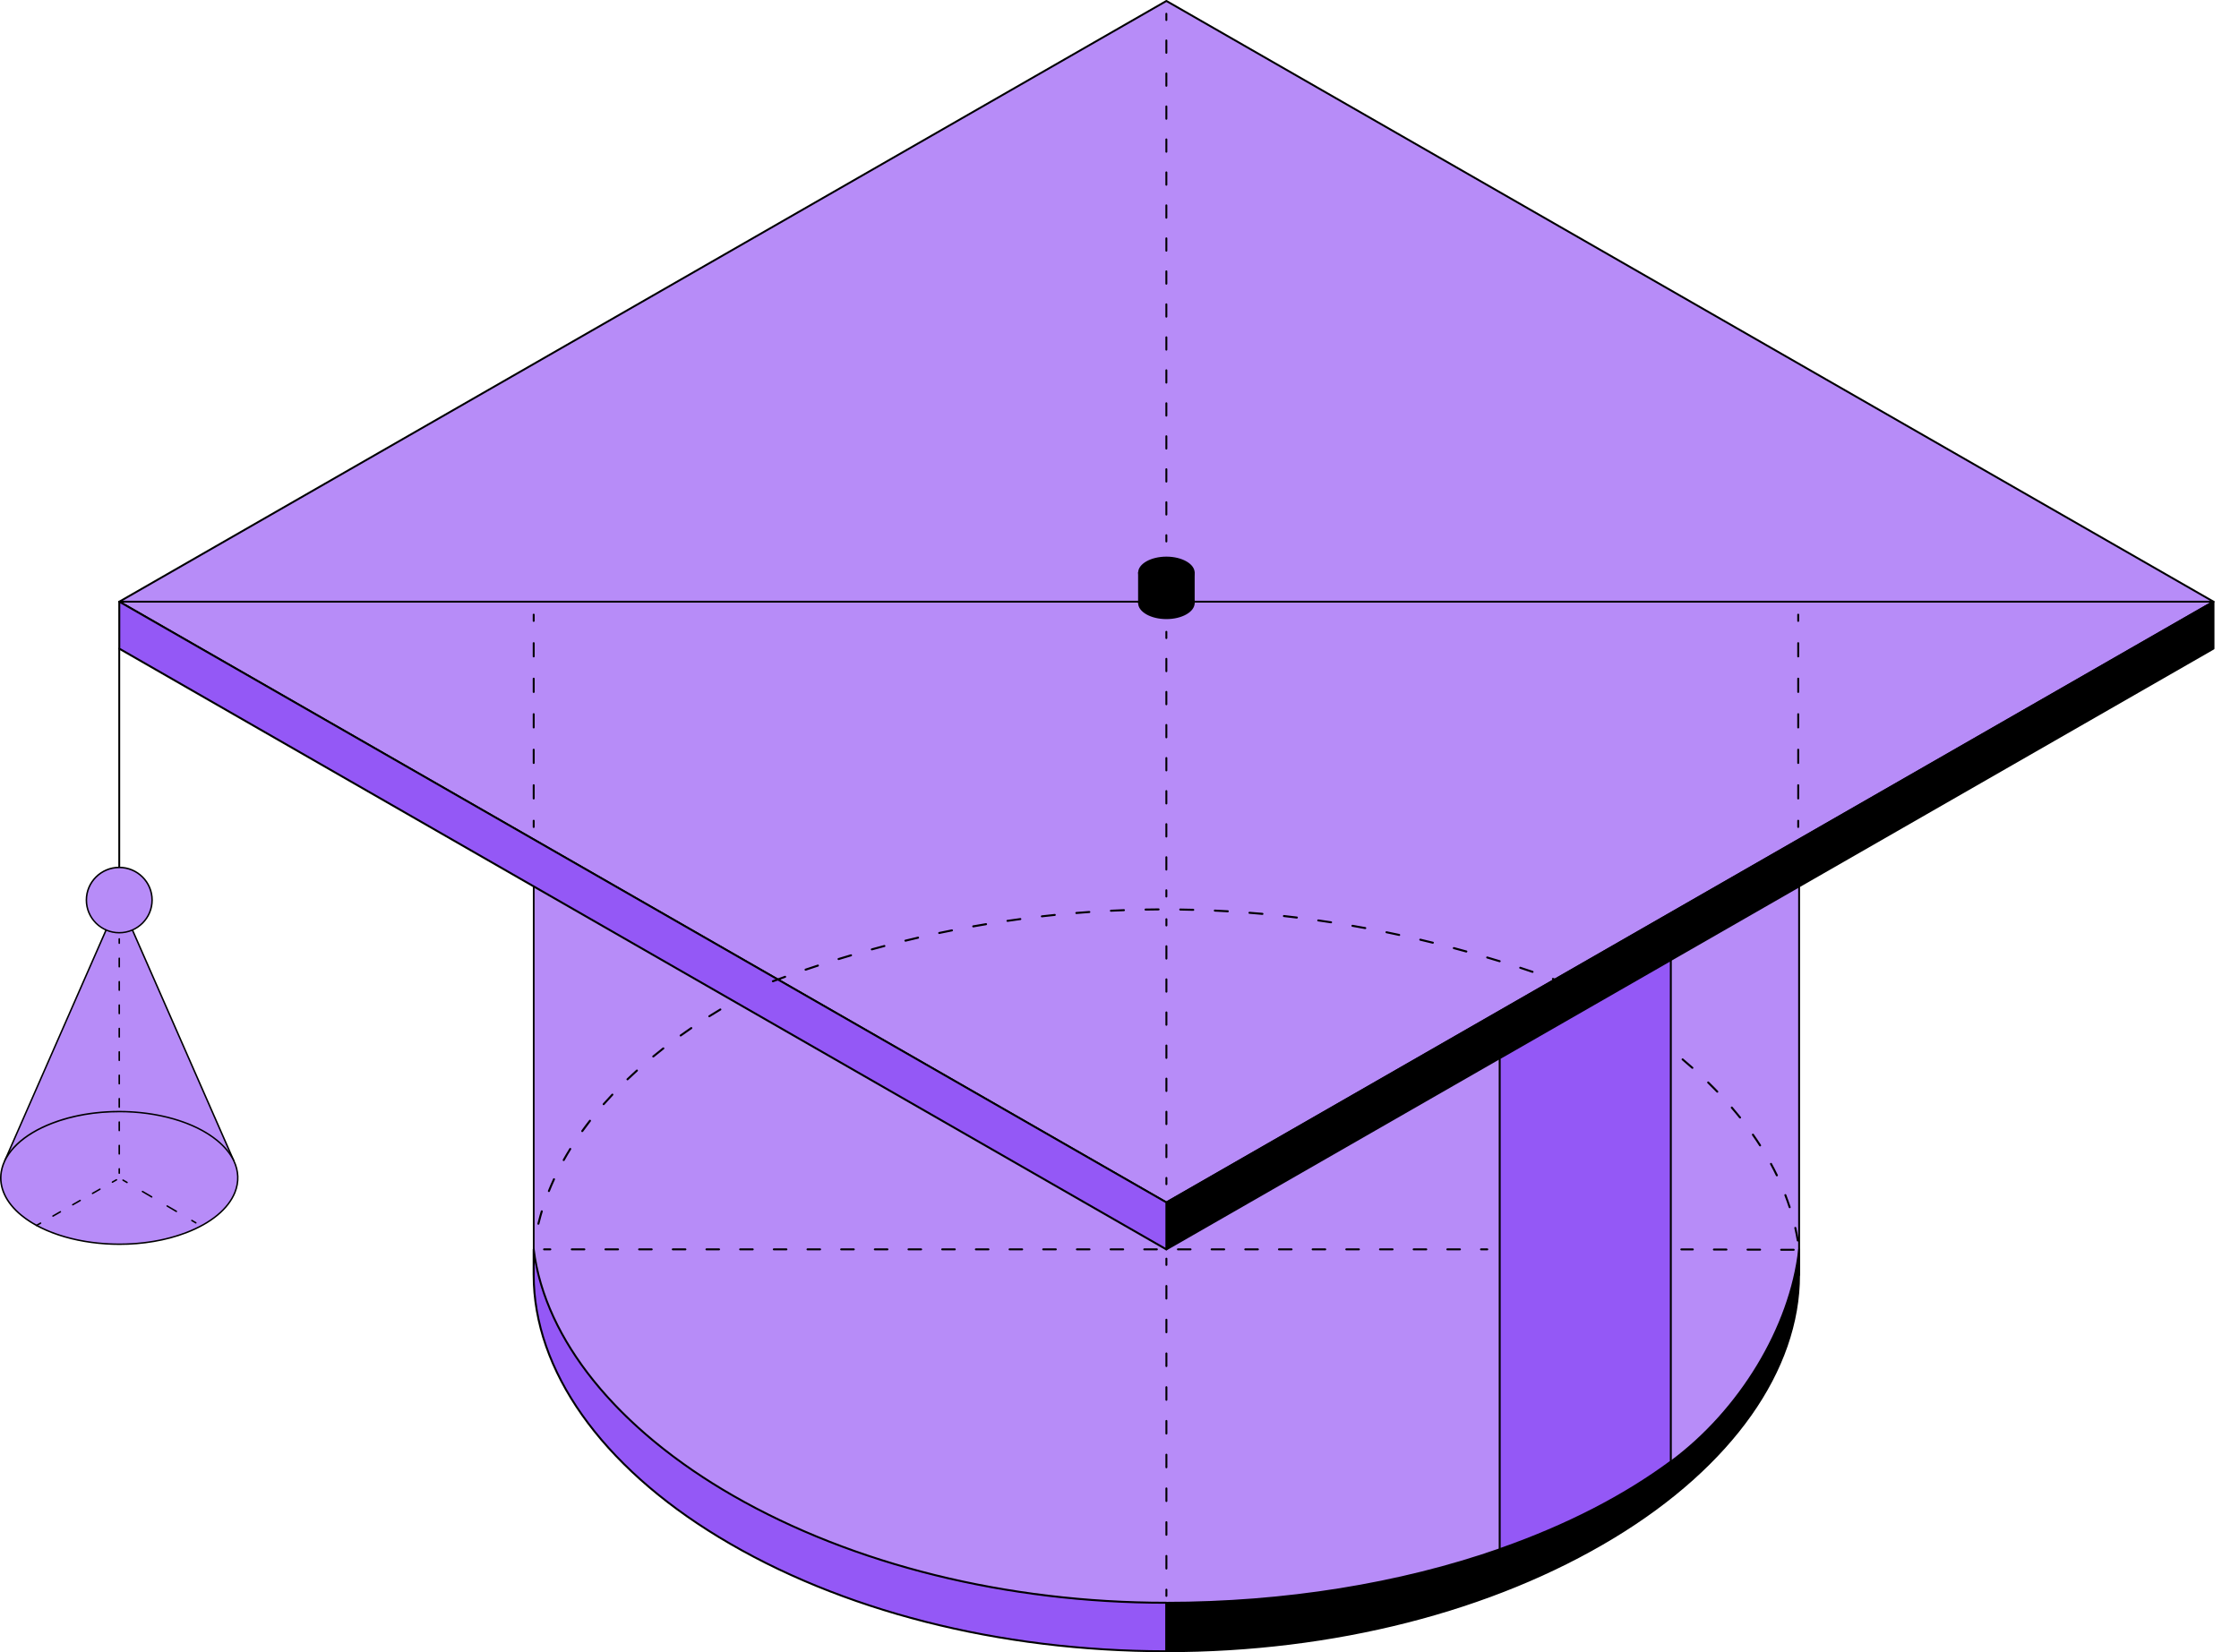 <?xml version="1.0" encoding="UTF-8"?> <svg xmlns="http://www.w3.org/2000/svg" width="84" height="62" viewBox="0 0 84 62" fill="none"><path d="M67.497 46.882C67.536 45.995 67.503 45.232 67.497 33.263L43.76 46.885L20.023 33.265C20.023 33.265 20.018 46.84 20.023 46.884C20.806 53.89 31.166 60.142 43.758 60.145H43.76C45.334 60.145 46.873 60.065 48.361 59.892C67.25 57.686 67.547 47.05 67.497 46.884V46.882Z" fill="#B78CF8"></path><path d="M43.758 60.145V61.964C30.649 61.964 20.021 55.253 20.021 47.845C20.021 47.565 20.021 47.286 20.021 47.009C20.021 46.995 20.021 46.896 20.021 46.882C20.878 53.849 31.199 60.143 43.746 60.143H43.755L43.758 60.145Z" fill="#9458F6"></path><path d="M43.758 62C37.483 62 31.515 60.478 26.955 57.713C22.525 55.029 19.985 51.431 19.985 47.845V46.997C19.985 46.908 19.985 46.887 19.986 46.876C19.989 46.858 20.002 46.843 20.024 46.846C20.042 46.846 20.058 46.86 20.059 46.878C20.474 50.249 23.193 53.609 27.52 56.094C32.025 58.683 37.789 60.107 43.747 60.107H43.757C43.776 60.107 43.793 60.124 43.793 60.143V61.962C43.793 61.982 43.776 61.998 43.757 61.998L43.758 62ZM20.059 47.354V47.845C20.059 51.406 22.586 54.98 26.994 57.651C31.534 60.404 37.474 61.922 43.723 61.928V60.181C37.761 60.177 31.995 58.749 27.485 56.158C23.337 53.776 20.659 50.59 20.059 47.354Z" fill="black"></path><path d="M62.683 54.848C65.445 52.806 67.192 49.602 67.496 46.882C67.501 46.925 67.496 47.563 67.496 47.845C67.496 55.253 56.869 61.964 43.758 61.964V60.145C48.339 60.145 52.626 59.409 56.262 58.136" fill="black"></path><path d="M43.758 61.997C43.74 61.997 43.723 61.982 43.723 61.962V60.144C43.723 60.125 43.738 60.11 43.758 60.11C48.181 60.11 52.502 59.416 56.251 58.105C56.27 58.099 56.289 58.108 56.295 58.126C56.301 58.144 56.292 58.163 56.274 58.169C52.528 59.481 48.212 60.175 43.793 60.18V61.931C50.043 61.925 55.985 60.407 60.526 57.654C64.935 54.982 67.463 51.407 67.463 47.846C67.463 47.757 67.463 47.631 67.463 47.5C67.463 47.456 67.463 47.41 67.463 47.364C66.996 50.151 65.168 53.057 62.703 54.878C62.688 54.889 62.667 54.886 62.656 54.87C62.646 54.855 62.649 54.834 62.664 54.822C65.254 52.908 67.137 49.79 67.463 46.88C67.465 46.863 67.48 46.849 67.496 46.849C67.513 46.849 67.528 46.863 67.53 46.88C67.533 46.908 67.533 47.143 67.53 47.498C67.53 47.629 67.53 47.756 67.53 47.845C67.53 51.43 64.989 55.027 60.561 57.712C56.001 60.476 50.034 61.998 43.758 61.998V61.997Z" fill="black"></path><path d="M67.448 46.59C67.43 46.59 67.413 46.577 67.41 46.559C67.384 46.402 67.352 46.242 67.318 46.086C67.313 46.066 67.325 46.045 67.346 46.041C67.368 46.036 67.387 46.05 67.392 46.069C67.427 46.226 67.459 46.387 67.484 46.545C67.487 46.566 67.474 46.584 67.452 46.589C67.451 46.589 67.448 46.589 67.446 46.589L67.448 46.59ZM20.198 45.958C20.198 45.958 20.192 45.958 20.189 45.958C20.17 45.953 20.156 45.932 20.162 45.913C20.185 45.818 20.211 45.723 20.236 45.628C20.253 45.566 20.271 45.505 20.289 45.444C20.295 45.425 20.317 45.413 20.336 45.419C20.356 45.425 20.368 45.446 20.362 45.465C20.344 45.526 20.326 45.587 20.309 45.648C20.283 45.741 20.259 45.836 20.236 45.929C20.232 45.946 20.217 45.958 20.2 45.958H20.198ZM67.143 45.339C67.127 45.339 67.113 45.328 67.107 45.313C67.059 45.163 67.004 45.009 66.946 44.86C66.939 44.841 66.95 44.819 66.968 44.812C66.987 44.804 67.008 44.815 67.016 44.833C67.074 44.985 67.128 45.139 67.178 45.291C67.184 45.31 67.174 45.331 67.154 45.337C67.149 45.337 67.146 45.339 67.142 45.339H67.143ZM43.685 45.069C43.685 45.069 43.672 45.068 43.666 45.063L43.252 44.81C43.234 44.8 43.229 44.776 43.24 44.759C43.251 44.741 43.275 44.737 43.291 44.747L43.705 45C43.723 45.011 43.728 45.035 43.717 45.051C43.71 45.063 43.697 45.069 43.685 45.069ZM20.592 44.732C20.592 44.732 20.583 44.732 20.579 44.729C20.559 44.722 20.55 44.699 20.558 44.681C20.617 44.532 20.682 44.383 20.75 44.235C20.759 44.216 20.782 44.208 20.8 44.217C20.818 44.226 20.827 44.249 20.818 44.267C20.751 44.413 20.686 44.562 20.627 44.71C20.621 44.725 20.608 44.734 20.592 44.734V44.732ZM44.375 44.723C44.362 44.723 44.349 44.717 44.343 44.705C44.332 44.687 44.337 44.664 44.355 44.654L44.769 44.399C44.787 44.389 44.809 44.393 44.82 44.411C44.831 44.429 44.826 44.452 44.808 44.463L44.394 44.717C44.394 44.717 44.381 44.723 44.375 44.723ZM42.581 44.393C42.581 44.393 42.567 44.392 42.561 44.387L42.148 44.134C42.13 44.124 42.125 44.1 42.136 44.083C42.146 44.065 42.169 44.061 42.187 44.071L42.601 44.324C42.619 44.335 42.623 44.359 42.613 44.375C42.605 44.387 42.593 44.393 42.581 44.393ZM66.662 44.143C66.648 44.143 66.634 44.136 66.628 44.122C66.56 43.979 66.486 43.835 66.409 43.693C66.4 43.675 66.406 43.653 66.424 43.642C66.442 43.633 66.465 43.639 66.475 43.657C66.553 43.8 66.627 43.946 66.697 44.089C66.706 44.107 66.697 44.13 66.678 44.139C66.674 44.142 66.668 44.142 66.662 44.142V44.143ZM45.477 44.047C45.465 44.047 45.452 44.041 45.446 44.029C45.435 44.011 45.44 43.988 45.458 43.978L45.871 43.723C45.889 43.713 45.912 43.717 45.923 43.735C45.933 43.754 45.929 43.776 45.911 43.787L45.497 44.041C45.497 44.041 45.483 44.047 45.477 44.047ZM41.477 43.717C41.477 43.717 41.463 43.716 41.457 43.711L41.043 43.457C41.025 43.446 41.021 43.422 41.031 43.406C41.042 43.389 41.066 43.383 41.083 43.394L41.496 43.648C41.514 43.659 41.519 43.683 41.508 43.699C41.501 43.711 41.489 43.717 41.477 43.717ZM21.148 43.57C21.148 43.57 21.136 43.57 21.13 43.565C21.112 43.555 21.106 43.532 21.115 43.514C21.194 43.374 21.276 43.234 21.362 43.096C21.372 43.077 21.397 43.071 21.413 43.083C21.432 43.094 21.436 43.118 21.425 43.135C21.341 43.272 21.259 43.412 21.182 43.55C21.174 43.562 21.162 43.57 21.148 43.57ZM46.582 43.371C46.57 43.371 46.556 43.365 46.55 43.353C46.539 43.335 46.544 43.312 46.562 43.302L46.976 43.047C46.994 43.037 47.017 43.041 47.027 43.059C47.038 43.077 47.033 43.1 47.015 43.111L46.602 43.365C46.602 43.365 46.588 43.371 46.582 43.371ZM40.374 43.041C40.374 43.041 40.36 43.04 40.354 43.035L39.941 42.781C39.922 42.77 39.918 42.746 39.928 42.73C39.939 42.712 39.963 42.707 39.98 42.718L40.394 42.972C40.412 42.983 40.416 43.007 40.406 43.023C40.398 43.035 40.386 43.041 40.374 43.041ZM66.033 43.02C66.021 43.02 66.009 43.014 66.001 43.002C65.915 42.868 65.825 42.733 65.733 42.602C65.721 42.585 65.725 42.561 65.742 42.549C65.759 42.537 65.783 42.541 65.795 42.558C65.888 42.69 65.978 42.826 66.065 42.961C66.075 42.98 66.071 43.002 66.053 43.013C66.047 43.017 66.039 43.019 66.033 43.019V43.02ZM47.686 42.695C47.674 42.695 47.66 42.689 47.654 42.677C47.644 42.659 47.648 42.636 47.666 42.626L48.08 42.371C48.098 42.361 48.121 42.365 48.132 42.383C48.142 42.401 48.138 42.424 48.119 42.434L47.706 42.689C47.706 42.689 47.692 42.695 47.686 42.695ZM21.844 42.483C21.836 42.483 21.828 42.481 21.822 42.475C21.806 42.463 21.801 42.439 21.813 42.422C21.907 42.291 22.004 42.16 22.104 42.034C22.116 42.017 22.14 42.014 22.157 42.028C22.174 42.04 22.177 42.064 22.163 42.081C22.065 42.207 21.968 42.338 21.874 42.468C21.866 42.478 21.856 42.483 21.844 42.483ZM39.271 42.365C39.271 42.365 39.257 42.364 39.251 42.359L38.838 42.105C38.819 42.094 38.815 42.07 38.825 42.053C38.836 42.035 38.859 42.029 38.877 42.041L39.291 42.296C39.309 42.306 39.313 42.331 39.303 42.347C39.295 42.359 39.283 42.365 39.271 42.365ZM48.789 42.019C48.777 42.019 48.763 42.013 48.757 42.001C48.747 41.983 48.751 41.96 48.769 41.95L49.183 41.697C49.201 41.686 49.224 41.691 49.234 41.709C49.245 41.727 49.24 41.749 49.222 41.76L48.809 42.013C48.809 42.013 48.795 42.019 48.789 42.019ZM65.28 41.972C65.269 41.972 65.257 41.968 65.251 41.959C65.153 41.835 65.048 41.71 64.942 41.587C64.929 41.572 64.93 41.548 64.947 41.534C64.963 41.52 64.986 41.522 65 41.538C65.106 41.662 65.21 41.788 65.31 41.912C65.324 41.928 65.321 41.951 65.304 41.965C65.297 41.971 65.289 41.972 65.282 41.972H65.28ZM38.167 41.688C38.167 41.688 38.153 41.686 38.147 41.682L37.733 41.427C37.715 41.417 37.711 41.392 37.721 41.376C37.732 41.359 37.756 41.353 37.773 41.364L38.186 41.618C38.204 41.629 38.209 41.653 38.198 41.669C38.191 41.682 38.179 41.688 38.167 41.688ZM22.646 41.472C22.637 41.472 22.628 41.469 22.622 41.463C22.607 41.45 22.606 41.426 22.619 41.41C22.724 41.292 22.833 41.171 22.947 41.051C22.96 41.036 22.984 41.036 23 41.049C23.015 41.063 23.016 41.087 23.001 41.102C22.889 41.221 22.78 41.341 22.675 41.46C22.668 41.469 22.657 41.472 22.646 41.472ZM49.893 41.341C49.881 41.341 49.868 41.335 49.861 41.323C49.851 41.305 49.855 41.283 49.874 41.272L50.287 41.019C50.305 41.008 50.328 41.013 50.339 41.031C50.349 41.049 50.345 41.072 50.327 41.082L49.913 41.335C49.913 41.335 49.899 41.341 49.893 41.341ZM37.064 41.011C37.064 41.011 37.05 41.01 37.044 41.005L36.63 40.752C36.612 40.742 36.608 40.718 36.618 40.701C36.629 40.683 36.652 40.679 36.67 40.689L37.083 40.942C37.102 40.953 37.106 40.977 37.096 40.993C37.088 41.005 37.076 41.011 37.064 41.011ZM64.427 41.002C64.417 41.002 64.407 40.998 64.4 40.99C64.289 40.876 64.174 40.76 64.059 40.647C64.044 40.632 64.044 40.609 64.059 40.594C64.074 40.579 64.097 40.579 64.112 40.594C64.229 40.707 64.344 40.823 64.454 40.939C64.468 40.954 64.468 40.978 64.454 40.992C64.447 40.999 64.438 41.002 64.429 41.002H64.427ZM50.998 40.665C50.986 40.665 50.972 40.659 50.966 40.647C50.955 40.629 50.96 40.606 50.978 40.596L51.392 40.342C51.41 40.331 51.432 40.335 51.443 40.353C51.454 40.372 51.449 40.394 51.431 40.405L51.017 40.659C51.017 40.659 51.004 40.665 50.998 40.665ZM23.542 40.54C23.533 40.54 23.522 40.536 23.515 40.528C23.499 40.513 23.501 40.489 23.515 40.475C23.63 40.364 23.749 40.254 23.871 40.144C23.886 40.131 23.91 40.132 23.924 40.147C23.937 40.162 23.936 40.186 23.921 40.2C23.801 40.308 23.681 40.42 23.566 40.53C23.558 40.537 23.549 40.54 23.54 40.54H23.542ZM35.961 40.335C35.961 40.335 35.947 40.334 35.941 40.329L35.528 40.077C35.51 40.066 35.505 40.042 35.516 40.025C35.526 40.009 35.55 40.003 35.567 40.013L35.981 40.266C35.999 40.277 36.003 40.301 35.993 40.317C35.985 40.329 35.973 40.335 35.961 40.335ZM63.494 40.108C63.485 40.108 63.476 40.105 63.468 40.099C63.35 39.995 63.227 39.888 63.102 39.783C63.085 39.769 63.084 39.745 63.097 39.73C63.111 39.714 63.135 39.712 63.15 39.726C63.276 39.831 63.4 39.938 63.518 40.043C63.533 40.057 63.535 40.081 63.521 40.096C63.514 40.104 63.503 40.108 63.492 40.108H63.494ZM52.1 39.989C52.088 39.989 52.075 39.983 52.069 39.971C52.058 39.953 52.063 39.93 52.081 39.92L52.494 39.665C52.513 39.655 52.535 39.659 52.546 39.677C52.556 39.696 52.552 39.718 52.534 39.729L52.12 39.983C52.12 39.983 52.107 39.989 52.1 39.989ZM24.508 39.682C24.498 39.682 24.487 39.677 24.48 39.668C24.466 39.652 24.469 39.629 24.484 39.616C24.608 39.513 24.736 39.411 24.863 39.312C24.88 39.3 24.904 39.303 24.916 39.318C24.928 39.334 24.926 39.357 24.91 39.37C24.782 39.47 24.655 39.571 24.533 39.673C24.525 39.679 24.517 39.682 24.508 39.682ZM34.856 39.658C34.856 39.658 34.843 39.656 34.837 39.652L34.423 39.397C34.405 39.387 34.401 39.363 34.411 39.346C34.422 39.328 34.444 39.324 34.463 39.334L34.876 39.589C34.894 39.599 34.899 39.623 34.888 39.64C34.881 39.652 34.869 39.658 34.856 39.658ZM53.205 39.312C53.193 39.312 53.179 39.306 53.173 39.294C53.163 39.275 53.167 39.253 53.185 39.242L53.599 38.988C53.617 38.977 53.64 38.982 53.65 39C53.661 39.018 53.656 39.041 53.638 39.051L53.225 39.306C53.225 39.306 53.211 39.312 53.205 39.312ZM62.496 39.286C62.488 39.286 62.479 39.283 62.473 39.278C62.346 39.181 62.215 39.084 62.085 38.989C62.069 38.977 62.064 38.953 62.078 38.937C62.09 38.92 62.114 38.917 62.131 38.929C62.262 39.026 62.393 39.122 62.52 39.22C62.537 39.232 62.54 39.256 62.528 39.272C62.52 39.281 62.509 39.288 62.497 39.288L62.496 39.286ZM33.754 38.982C33.754 38.982 33.74 38.98 33.734 38.976L33.32 38.721C33.302 38.711 33.298 38.687 33.308 38.67C33.319 38.652 33.343 38.648 33.36 38.658L33.773 38.913C33.792 38.923 33.796 38.947 33.785 38.964C33.778 38.976 33.766 38.982 33.754 38.982ZM25.535 38.895C25.523 38.895 25.513 38.888 25.505 38.879C25.493 38.863 25.496 38.839 25.514 38.827C25.645 38.733 25.778 38.64 25.913 38.548C25.929 38.536 25.953 38.541 25.966 38.557C25.978 38.574 25.973 38.598 25.957 38.61C25.822 38.702 25.69 38.794 25.56 38.887C25.554 38.892 25.546 38.895 25.537 38.895H25.535ZM54.309 38.636C54.297 38.636 54.283 38.63 54.277 38.617C54.267 38.599 54.271 38.577 54.289 38.566L54.703 38.312C54.721 38.301 54.744 38.306 54.755 38.324C54.765 38.342 54.761 38.364 54.742 38.375L54.329 38.63C54.329 38.63 54.315 38.636 54.309 38.636ZM61.444 38.533C61.444 38.533 61.429 38.532 61.423 38.527C61.29 38.438 61.155 38.349 61.017 38.262C60.999 38.252 60.994 38.227 61.005 38.211C61.016 38.193 61.04 38.188 61.056 38.199C61.194 38.286 61.329 38.375 61.464 38.465C61.481 38.477 61.485 38.5 61.475 38.518C61.467 38.529 61.455 38.535 61.443 38.535L61.444 38.533ZM32.651 38.304C32.651 38.304 32.637 38.303 32.631 38.298L32.218 38.044C32.199 38.033 32.195 38.009 32.206 37.992C32.216 37.974 32.24 37.97 32.257 37.98L32.67 38.235C32.689 38.245 32.693 38.27 32.683 38.286C32.675 38.298 32.663 38.304 32.651 38.304ZM26.611 38.173C26.599 38.173 26.587 38.167 26.579 38.155C26.569 38.137 26.573 38.114 26.591 38.104C26.728 38.018 26.866 37.934 27.006 37.849C27.025 37.839 27.047 37.845 27.058 37.861C27.069 37.88 27.062 37.902 27.046 37.913C26.906 37.995 26.768 38.081 26.632 38.166C26.626 38.17 26.619 38.172 26.613 38.172L26.611 38.173ZM55.412 37.958C55.4 37.958 55.386 37.952 55.38 37.94C55.37 37.922 55.374 37.899 55.392 37.889L55.806 37.634C55.824 37.624 55.847 37.628 55.858 37.646C55.868 37.664 55.864 37.687 55.845 37.697L55.432 37.952C55.432 37.952 55.418 37.958 55.412 37.958ZM60.348 37.843C60.348 37.843 60.334 37.842 60.328 37.837C60.19 37.756 60.049 37.675 59.908 37.595C59.89 37.584 59.884 37.562 59.895 37.544C59.905 37.526 59.928 37.52 59.946 37.53C60.089 37.61 60.228 37.691 60.367 37.773C60.386 37.783 60.392 37.806 60.381 37.824C60.373 37.836 60.361 37.842 60.349 37.842L60.348 37.843ZM31.547 37.628C31.547 37.628 31.533 37.627 31.527 37.622L31.113 37.369C31.095 37.359 31.09 37.334 31.101 37.318C31.112 37.301 31.136 37.295 31.153 37.306L31.566 37.559C31.584 37.569 31.589 37.593 31.578 37.61C31.571 37.622 31.559 37.628 31.547 37.628ZM27.726 37.515C27.712 37.515 27.7 37.508 27.693 37.496C27.682 37.478 27.69 37.455 27.708 37.444C27.849 37.366 27.991 37.289 28.135 37.213C28.153 37.203 28.176 37.209 28.186 37.228C28.197 37.246 28.189 37.268 28.171 37.279C28.027 37.354 27.885 37.431 27.746 37.509C27.74 37.512 27.733 37.514 27.727 37.514L27.726 37.515ZM56.516 37.282C56.504 37.282 56.491 37.276 56.485 37.264C56.474 37.246 56.479 37.223 56.497 37.213L56.91 36.96C56.928 36.949 56.951 36.954 56.962 36.972C56.972 36.99 56.968 37.012 56.95 37.023L56.536 37.276C56.536 37.276 56.523 37.282 56.516 37.282ZM59.216 37.217C59.216 37.217 59.204 37.217 59.198 37.213C59.055 37.139 58.911 37.065 58.766 36.993C58.748 36.984 58.74 36.961 58.749 36.943C58.758 36.925 58.781 36.917 58.799 36.926C58.945 36.999 59.09 37.072 59.233 37.146C59.251 37.155 59.258 37.178 59.248 37.197C59.242 37.21 59.228 37.217 59.214 37.217H59.216ZM30.444 36.952C30.444 36.952 30.43 36.951 30.424 36.946L30.01 36.693C29.992 36.682 29.988 36.658 29.998 36.642C30.009 36.625 30.033 36.619 30.05 36.63L30.463 36.883C30.482 36.893 30.486 36.917 30.476 36.934C30.468 36.946 30.456 36.952 30.444 36.952ZM28.876 36.917C28.862 36.917 28.849 36.91 28.842 36.896C28.833 36.878 28.841 36.856 28.859 36.847C29.005 36.776 29.15 36.705 29.298 36.637C29.317 36.628 29.339 36.637 29.348 36.655C29.358 36.673 29.348 36.696 29.33 36.705C29.183 36.774 29.038 36.844 28.892 36.914C28.886 36.917 28.882 36.919 28.876 36.919V36.917ZM58.054 36.646C58.054 36.646 58.043 36.646 58.039 36.643C57.95 36.603 57.86 36.562 57.771 36.521L57.644 36.6C57.625 36.61 57.603 36.606 57.592 36.588C57.581 36.57 57.586 36.547 57.604 36.536L57.75 36.448C57.76 36.442 57.774 36.44 57.784 36.445C57.881 36.488 57.977 36.531 58.072 36.576C58.09 36.585 58.099 36.607 58.09 36.625C58.084 36.639 58.071 36.646 58.056 36.646H58.054Z" fill="black"></path><path d="M81.507 23.461L68.828 30.736L56.798 37.64L54.804 38.785L43.759 45.124L32.713 38.785L30.721 37.64L18.691 30.736L6.01 23.461L7.546 22.578L43.759 1.798L79.971 22.578L81.507 23.461Z" fill="#B78CF8"></path><path d="M43.76 45.16C43.76 45.16 43.747 45.158 43.741 45.155L5.993 23.492C5.981 23.486 5.975 23.474 5.975 23.461C5.975 23.447 5.983 23.435 5.993 23.429L43.741 1.766C43.753 1.76 43.767 1.76 43.778 1.766L81.526 23.429C81.538 23.435 81.544 23.447 81.544 23.461C81.544 23.474 81.536 23.486 81.526 23.492L43.778 45.155C43.778 45.155 43.766 45.16 43.76 45.16ZM6.084 23.461L43.76 45.082L81.435 23.461L43.76 1.84L6.084 23.461Z" fill="black"></path><path d="M83.044 22.578L81.508 23.461L68.828 30.736L56.798 37.64L54.805 38.785L43.76 45.124L32.713 38.785L30.721 37.64L18.691 30.736L6.01 23.461L4.474 22.578L43.76 0.035L83.044 22.578Z" fill="#B78CF8"></path><path d="M43.759 45.16C43.759 45.16 43.747 45.158 43.741 45.155L4.457 22.612C4.445 22.605 4.439 22.593 4.439 22.58C4.439 22.566 4.447 22.554 4.457 22.548L43.741 0.005C43.753 -0.002 43.767 -0.002 43.778 0.005L83.062 22.548C83.074 22.554 83.08 22.566 83.08 22.58C83.08 22.593 83.072 22.605 83.062 22.612L43.778 45.155C43.778 45.155 43.766 45.16 43.759 45.16ZM4.548 22.578L43.759 45.08L82.971 22.578L43.759 0.077L4.548 22.578Z" fill="black"></path><path d="M83.044 22.578V24.342L68.828 32.5L58.647 38.343L56.798 39.404L43.76 46.886V45.124L54.805 38.785L56.798 37.64L68.828 30.736L81.508 23.461L83.044 22.578Z" fill="black"></path><path d="M43.76 46.92C43.76 46.92 43.748 46.919 43.743 46.916C43.733 46.91 43.727 46.898 43.727 46.886V45.122C43.727 45.11 43.733 45.1 43.743 45.092L83.027 22.548C83.038 22.542 83.05 22.542 83.062 22.548C83.073 22.554 83.079 22.565 83.079 22.577V24.34C83.079 24.352 83.073 24.363 83.062 24.369L43.778 46.913C43.778 46.913 43.767 46.917 43.761 46.917L43.76 46.92ZM43.795 45.143V46.828L83.011 24.324V22.639L43.795 45.143Z" fill="black"></path><path d="M83.009 22.613H4.474C4.456 22.613 4.439 22.598 4.439 22.578C4.439 22.559 4.454 22.544 4.474 22.544H83.009C83.027 22.544 83.044 22.559 83.044 22.578C83.044 22.598 83.028 22.613 83.009 22.613Z" fill="black"></path><path d="M43.759 45.124V46.885L30.721 39.403L28.871 38.343L18.691 32.5L4.474 24.342V22.578L6.01 23.461L18.691 30.736L30.721 37.64L32.713 38.785L43.759 45.124Z" fill="#9458F6"></path><path d="M43.759 46.922C43.759 46.922 43.747 46.92 43.741 46.917L4.457 24.373C4.445 24.367 4.439 24.355 4.439 24.342V22.578C4.439 22.565 4.447 22.553 4.457 22.547C4.469 22.541 4.483 22.541 4.494 22.547L43.778 45.091C43.79 45.097 43.796 45.109 43.796 45.122V46.885C43.796 46.899 43.788 46.911 43.778 46.917C43.772 46.92 43.766 46.922 43.759 46.922ZM4.512 24.319L43.723 46.821V45.142L4.512 22.64V24.319Z" fill="black"></path><path d="M4.474 32.584C4.456 32.584 4.439 32.569 4.439 32.549V24.34C4.439 24.322 4.454 24.305 4.474 24.305C4.494 24.305 4.509 24.321 4.509 24.34V32.549C4.509 32.568 4.494 32.584 4.474 32.584Z" fill="black"></path><path d="M0.184 43.547L4.474 33.775L8.768 43.553" fill="#B78CF8"></path><path d="M8.769 43.58C8.758 43.58 8.747 43.574 8.743 43.564L4.474 33.844L0.209 43.558C0.203 43.571 0.187 43.579 0.173 43.573C0.159 43.567 0.152 43.55 0.158 43.537L4.448 33.763C4.457 33.742 4.49 33.742 4.5 33.763L8.794 43.541C8.8 43.555 8.794 43.571 8.779 43.577C8.776 43.579 8.772 43.58 8.769 43.58Z" fill="black"></path><path d="M4.474 34.999C5.154 34.999 5.705 34.451 5.705 33.775C5.705 33.099 5.154 32.551 4.474 32.551C3.794 32.551 3.242 33.099 3.242 33.775C3.242 34.451 3.794 34.999 4.474 34.999Z" fill="#B78CF8"></path><path d="M4.474 35.028C3.778 35.028 3.213 34.466 3.213 33.775C3.213 33.084 3.778 32.522 4.474 32.522C5.169 32.522 5.734 33.084 5.734 33.775C5.734 34.466 5.169 35.028 4.474 35.028ZM4.474 32.579C3.81 32.579 3.269 33.115 3.269 33.776C3.269 34.438 3.809 34.974 4.474 34.974C5.139 34.974 5.678 34.438 5.678 33.776C5.678 33.115 5.139 32.579 4.474 32.579Z" fill="black"></path><path d="M8.144 42.796C8.434 43.034 8.641 43.29 8.767 43.552C9.246 44.545 8.585 45.643 6.983 46.256C4.956 47.032 2.188 46.741 0.802 45.606C-0.584 44.47 -0.065 42.921 1.964 42.145C3.991 41.37 6.758 41.661 8.144 42.796Z" fill="#B78CF8"></path><path d="M4.483 46.718C3.056 46.718 1.652 46.337 0.787 45.628C0.196 45.145 -0.077 44.556 0.019 43.972C0.141 43.219 0.847 42.544 1.955 42.12C3.988 41.341 6.772 41.635 8.163 42.775C8.449 43.01 8.663 43.267 8.793 43.541C8.984 43.936 8.999 44.356 8.838 44.756C8.588 45.381 7.934 45.923 6.993 46.283C6.225 46.577 5.35 46.718 4.482 46.718H4.483ZM4.469 41.74C3.609 41.74 2.739 41.88 1.976 42.173C0.887 42.59 0.194 43.249 0.075 43.981C-0.018 44.546 0.249 45.115 0.823 45.585C2.2 46.712 4.96 47.002 6.975 46.23C7.901 45.877 8.544 45.345 8.788 44.735C8.943 44.35 8.928 43.945 8.744 43.564C8.617 43.299 8.41 43.047 8.129 42.817C7.273 42.117 5.884 41.739 4.471 41.739L4.469 41.74Z" fill="black"></path><path d="M4.474 44.053C4.459 44.053 4.445 44.041 4.445 44.025V43.861C4.445 43.846 4.457 43.832 4.474 43.832C4.491 43.832 4.503 43.844 4.503 43.861V44.025C4.503 44.04 4.491 44.053 4.474 44.053Z" fill="black"></path><path d="M4.474 43.33C4.459 43.33 4.445 43.318 4.445 43.302V42.983C4.445 42.968 4.457 42.954 4.474 42.954C4.491 42.954 4.503 42.966 4.503 42.983V43.302C4.503 43.317 4.491 43.33 4.474 43.33ZM4.474 42.453C4.459 42.453 4.445 42.441 4.445 42.424V42.105C4.445 42.09 4.457 42.076 4.474 42.076C4.491 42.076 4.503 42.088 4.503 42.105V42.424C4.503 42.439 4.491 42.453 4.474 42.453ZM4.474 41.575C4.459 41.575 4.445 41.563 4.445 41.546V41.227C4.445 41.212 4.457 41.198 4.474 41.198C4.491 41.198 4.503 41.21 4.503 41.227V41.546C4.503 41.561 4.491 41.575 4.474 41.575ZM4.474 40.697C4.459 40.697 4.445 40.685 4.445 40.668V40.349C4.445 40.334 4.457 40.321 4.474 40.321C4.491 40.321 4.503 40.333 4.503 40.349V40.668C4.503 40.683 4.491 40.697 4.474 40.697ZM4.474 39.819C4.459 39.819 4.445 39.807 4.445 39.791V39.471C4.445 39.456 4.457 39.443 4.474 39.443C4.491 39.443 4.503 39.455 4.503 39.471V39.791C4.503 39.806 4.491 39.819 4.474 39.819ZM4.474 38.941C4.459 38.941 4.445 38.929 4.445 38.913V38.593C4.445 38.578 4.457 38.565 4.474 38.565C4.491 38.565 4.503 38.577 4.503 38.593V38.913C4.503 38.928 4.491 38.941 4.474 38.941ZM4.474 38.063C4.459 38.063 4.445 38.051 4.445 38.035V37.716C4.445 37.7 4.457 37.687 4.474 37.687C4.491 37.687 4.503 37.699 4.503 37.716V38.035C4.503 38.05 4.491 38.063 4.474 38.063ZM4.474 37.186C4.459 37.186 4.445 37.173 4.445 37.157V36.838C4.445 36.823 4.457 36.809 4.474 36.809C4.491 36.809 4.503 36.821 4.503 36.838V37.157C4.503 37.172 4.491 37.186 4.474 37.186ZM4.474 36.308C4.459 36.308 4.445 36.296 4.445 36.279V35.96C4.445 35.945 4.457 35.931 4.474 35.931C4.491 35.931 4.503 35.943 4.503 35.96V36.279C4.503 36.294 4.491 36.308 4.474 36.308Z" fill="black"></path><path d="M4.474 35.424C4.459 35.424 4.445 35.412 4.445 35.395V35.231C4.445 35.216 4.457 35.203 4.474 35.203C4.491 35.203 4.503 35.215 4.503 35.231V35.395C4.503 35.41 4.491 35.424 4.474 35.424Z" fill="black"></path><path d="M4.217 44.387C4.208 44.387 4.197 44.383 4.193 44.374C4.185 44.36 4.19 44.344 4.203 44.336L4.356 44.249C4.37 44.241 4.387 44.246 4.394 44.259C4.402 44.273 4.397 44.289 4.383 44.297L4.23 44.384C4.23 44.384 4.221 44.387 4.217 44.387Z" fill="black"></path><path d="M1.987 45.66C1.978 45.66 1.967 45.655 1.963 45.646C1.955 45.633 1.96 45.616 1.973 45.608L2.252 45.449C2.266 45.441 2.282 45.446 2.29 45.459C2.297 45.473 2.293 45.49 2.279 45.497L2.001 45.657C2.001 45.657 1.991 45.66 1.987 45.66ZM2.729 45.235C2.72 45.235 2.709 45.231 2.705 45.222C2.697 45.208 2.702 45.191 2.716 45.184L2.994 45.024C3.008 45.017 3.025 45.021 3.032 45.035C3.04 45.048 3.035 45.065 3.022 45.072L2.743 45.232C2.743 45.232 2.734 45.235 2.729 45.235ZM3.471 44.81C3.462 44.81 3.452 44.806 3.447 44.797C3.44 44.783 3.444 44.767 3.458 44.759L3.737 44.6C3.75 44.592 3.767 44.597 3.774 44.61C3.782 44.624 3.777 44.64 3.764 44.648L3.485 44.807C3.485 44.807 3.476 44.81 3.471 44.81Z" fill="black"></path><path d="M1.37 46.012C1.361 46.012 1.35 46.008 1.346 45.998C1.338 45.985 1.343 45.968 1.357 45.961L1.51 45.873C1.523 45.866 1.54 45.87 1.547 45.884C1.555 45.898 1.55 45.914 1.537 45.922L1.384 46.009C1.384 46.009 1.375 46.012 1.37 46.012Z" fill="black"></path><path d="M7.348 45.916C7.348 45.916 7.339 45.916 7.334 45.911L7.183 45.822C7.169 45.815 7.165 45.797 7.172 45.785C7.18 45.771 7.198 45.767 7.21 45.774L7.361 45.863C7.375 45.871 7.38 45.889 7.372 45.901C7.368 45.91 7.357 45.914 7.348 45.914V45.916Z" fill="black"></path><path d="M6.617 45.487C6.617 45.487 6.608 45.487 6.604 45.482L6.257 45.279C6.243 45.271 6.239 45.253 6.246 45.241C6.254 45.228 6.272 45.223 6.284 45.231L6.631 45.434C6.645 45.441 6.649 45.459 6.642 45.472C6.637 45.481 6.626 45.485 6.617 45.485V45.487ZM5.692 44.943C5.692 44.943 5.683 44.943 5.678 44.939L5.331 44.735C5.318 44.728 5.313 44.71 5.321 44.698C5.328 44.684 5.346 44.68 5.358 44.687L5.705 44.89C5.719 44.898 5.723 44.916 5.716 44.928C5.711 44.937 5.701 44.942 5.692 44.942V44.943Z" fill="black"></path><path d="M4.766 44.401C4.766 44.401 4.757 44.401 4.753 44.397L4.601 44.308C4.588 44.3 4.583 44.282 4.591 44.27C4.598 44.257 4.616 44.252 4.628 44.26L4.78 44.348C4.794 44.356 4.798 44.374 4.791 44.386C4.786 44.395 4.775 44.4 4.766 44.4V44.401Z" fill="black"></path><path d="M43.759 23.197C44.325 23.197 44.783 22.943 44.783 22.628C44.783 22.314 44.325 22.059 43.759 22.059C43.194 22.059 42.735 22.314 42.735 22.628C42.735 22.943 43.194 23.197 43.759 23.197Z" fill="black"></path><path d="M43.76 23.232C43.175 23.232 42.699 22.961 42.699 22.628C42.699 22.295 43.175 22.024 43.76 22.024C44.344 22.024 44.82 22.295 44.82 22.628C44.82 22.961 44.344 23.232 43.76 23.232ZM43.76 22.094C43.214 22.094 42.77 22.333 42.77 22.627C42.77 22.92 43.214 23.16 43.76 23.16C44.305 23.16 44.749 22.92 44.749 22.627C44.749 22.333 44.305 22.094 43.76 22.094Z" fill="black"></path><path d="M43.759 22.059C44.325 22.059 44.783 21.804 44.783 21.49C44.783 21.175 44.325 20.921 43.759 20.921C43.194 20.921 42.735 21.175 42.735 21.49C42.735 21.804 43.194 22.059 43.759 22.059Z" fill="black"></path><path d="M43.76 22.095C43.175 22.095 42.699 21.824 42.699 21.491C42.699 21.159 43.175 20.888 43.76 20.888C44.344 20.888 44.82 21.159 44.82 21.491C44.82 21.824 44.344 22.095 43.76 22.095ZM43.76 20.957C43.214 20.957 42.77 21.196 42.77 21.49C42.77 21.784 43.214 22.023 43.76 22.023C44.305 22.023 44.749 21.784 44.749 21.49C44.749 21.196 44.305 20.957 43.76 20.957Z" fill="black"></path><path d="M44.783 21.49H42.734V22.636H44.783V21.49Z" fill="black"></path><path d="M44.784 22.67H42.734C42.714 22.67 42.698 22.654 42.698 22.634V21.488C42.698 21.469 42.714 21.452 42.734 21.452H44.784C44.803 21.452 44.82 21.469 44.82 21.488V22.634C44.82 22.654 44.803 22.67 44.784 22.67ZM42.77 22.6H44.749V21.524H42.77V22.6Z" fill="black"></path><path d="M43.76 59.923C43.74 59.923 43.723 59.907 43.723 59.887V59.653C43.723 59.633 43.74 59.616 43.76 59.616C43.779 59.616 43.796 59.633 43.796 59.653V59.887C43.796 59.907 43.779 59.923 43.76 59.923Z" fill="black"></path><path d="M43.76 58.897C43.74 58.897 43.723 58.88 43.723 58.861V58.386C43.723 58.367 43.74 58.35 43.76 58.35C43.779 58.35 43.796 58.367 43.796 58.386V58.861C43.796 58.88 43.779 58.897 43.76 58.897ZM43.76 57.63C43.74 57.63 43.723 57.614 43.723 57.594V57.12C43.723 57.1 43.74 57.084 43.76 57.084C43.779 57.084 43.796 57.1 43.796 57.12V57.594C43.796 57.614 43.779 57.63 43.76 57.63ZM43.76 56.364C43.74 56.364 43.723 56.347 43.723 56.328V55.853C43.723 55.834 43.74 55.817 43.76 55.817C43.779 55.817 43.796 55.834 43.796 55.853V56.328C43.796 56.347 43.779 56.364 43.76 56.364ZM43.76 55.098C43.74 55.098 43.723 55.081 43.723 55.062V54.587C43.723 54.568 43.74 54.551 43.76 54.551C43.779 54.551 43.796 54.568 43.796 54.587V55.062C43.796 55.081 43.779 55.098 43.76 55.098ZM43.76 53.831C43.74 53.831 43.723 53.815 43.723 53.795V53.321C43.723 53.301 43.74 53.285 43.76 53.285C43.779 53.285 43.796 53.301 43.796 53.321V53.795C43.796 53.815 43.779 53.831 43.76 53.831ZM43.76 52.565C43.74 52.565 43.723 52.548 43.723 52.529V52.055C43.723 52.035 43.74 52.018 43.76 52.018C43.779 52.018 43.796 52.035 43.796 52.055V52.529C43.796 52.548 43.779 52.565 43.76 52.565ZM43.76 51.299C43.74 51.299 43.723 51.282 43.723 51.263V50.788C43.723 50.769 43.74 50.752 43.76 50.752C43.779 50.752 43.796 50.769 43.796 50.788V51.263C43.796 51.282 43.779 51.299 43.76 51.299ZM43.76 50.032C43.74 50.032 43.723 50.016 43.723 49.996V49.522C43.723 49.502 43.74 49.486 43.76 49.486C43.779 49.486 43.796 49.502 43.796 49.522V49.996C43.796 50.016 43.779 50.032 43.76 50.032ZM43.76 48.766C43.74 48.766 43.723 48.749 43.723 48.73V48.256C43.723 48.236 43.74 48.219 43.76 48.219C43.779 48.219 43.796 48.236 43.796 48.256V48.73C43.796 48.749 43.779 48.766 43.76 48.766Z" fill="black"></path><path d="M43.76 47.503C43.74 47.503 43.723 47.486 43.723 47.467V47.232C43.723 47.212 43.74 47.196 43.76 47.196C43.779 47.196 43.796 47.212 43.796 47.232V47.467C43.796 47.486 43.779 47.503 43.76 47.503Z" fill="black"></path><path d="M43.76 44.473C43.74 44.473 43.723 44.457 43.723 44.437V44.202C43.723 44.183 43.74 44.166 43.76 44.166C43.779 44.166 43.796 44.183 43.796 44.202V44.437C43.796 44.457 43.779 44.473 43.76 44.473Z" fill="black"></path><path d="M43.76 43.461C43.74 43.461 43.723 43.445 43.723 43.425V42.96C43.723 42.94 43.74 42.924 43.76 42.924C43.779 42.924 43.796 42.94 43.796 42.96V43.425C43.796 43.445 43.779 43.461 43.76 43.461ZM43.76 42.219C43.74 42.219 43.723 42.203 43.723 42.183V41.718C43.723 41.698 43.74 41.682 43.76 41.682C43.779 41.682 43.796 41.698 43.796 41.718V42.183C43.796 42.203 43.779 42.219 43.76 42.219ZM43.76 40.977C43.74 40.977 43.723 40.96 43.723 40.941V40.475C43.723 40.456 43.74 40.439 43.76 40.439C43.779 40.439 43.796 40.456 43.796 40.475V40.941C43.796 40.96 43.779 40.977 43.76 40.977ZM43.76 39.735C43.74 39.735 43.723 39.718 43.723 39.699V39.233C43.723 39.214 43.74 39.197 43.76 39.197C43.779 39.197 43.796 39.214 43.796 39.233V39.699C43.796 39.718 43.779 39.735 43.76 39.735ZM43.76 38.492C43.74 38.492 43.723 38.476 43.723 38.456V37.991C43.723 37.971 43.74 37.955 43.76 37.955C43.779 37.955 43.796 37.971 43.796 37.991V38.456C43.796 38.476 43.779 38.492 43.76 38.492ZM43.76 37.25C43.74 37.25 43.723 37.234 43.723 37.214V36.749C43.723 36.729 43.74 36.713 43.76 36.713C43.779 36.713 43.796 36.729 43.796 36.749V37.214C43.796 37.234 43.779 37.25 43.76 37.25ZM43.76 36.008C43.74 36.008 43.723 35.991 43.723 35.972V35.507C43.723 35.487 43.74 35.471 43.76 35.471C43.779 35.471 43.796 35.487 43.796 35.507V35.972C43.796 35.991 43.779 36.008 43.76 36.008Z" fill="black"></path><path d="M43.76 34.764C43.74 34.764 43.723 34.748 43.723 34.728V34.493C43.723 34.474 43.74 34.457 43.76 34.457C43.779 34.457 43.796 34.474 43.796 34.493V34.728C43.796 34.748 43.779 34.764 43.76 34.764Z" fill="black"></path><path d="M43.758 33.679C43.738 33.679 43.722 33.662 43.722 33.642V33.408C43.722 33.388 43.738 33.371 43.758 33.371C43.778 33.371 43.794 33.388 43.794 33.408V33.642C43.794 33.662 43.778 33.679 43.758 33.679Z" fill="black"></path><path d="M43.758 32.668C43.738 32.668 43.722 32.652 43.722 32.632V32.167C43.722 32.147 43.738 32.131 43.758 32.131C43.778 32.131 43.794 32.147 43.794 32.167V32.632C43.794 32.652 43.778 32.668 43.758 32.668ZM43.758 31.428C43.738 31.428 43.722 31.411 43.722 31.391V30.926C43.722 30.907 43.738 30.89 43.758 30.89C43.778 30.89 43.794 30.907 43.794 30.926V31.391C43.794 31.411 43.778 31.428 43.758 31.428ZM43.758 30.187C43.738 30.187 43.722 30.17 43.722 30.151V29.685C43.722 29.666 43.738 29.649 43.758 29.649C43.778 29.649 43.794 29.666 43.794 29.685V30.151C43.794 30.17 43.778 30.187 43.758 30.187ZM43.758 28.946C43.738 28.946 43.722 28.93 43.722 28.91V28.445C43.722 28.425 43.738 28.409 43.758 28.409C43.778 28.409 43.794 28.425 43.794 28.445V28.91C43.794 28.93 43.778 28.946 43.758 28.946ZM43.758 27.705C43.738 27.705 43.722 27.689 43.722 27.669V27.204C43.722 27.184 43.738 27.168 43.758 27.168C43.778 27.168 43.794 27.184 43.794 27.204V27.669C43.794 27.689 43.778 27.705 43.758 27.705ZM43.758 26.465C43.738 26.465 43.722 26.448 43.722 26.428V25.963C43.722 25.944 43.738 25.927 43.758 25.927C43.778 25.927 43.794 25.944 43.794 25.963V26.428C43.794 26.448 43.778 26.465 43.758 26.465ZM43.758 25.224C43.738 25.224 43.722 25.207 43.722 25.188V24.723C43.722 24.703 43.738 24.686 43.758 24.686C43.778 24.686 43.794 24.703 43.794 24.723V25.188C43.794 25.207 43.778 25.224 43.758 25.224Z" fill="black"></path><path d="M43.758 23.98C43.738 23.98 43.722 23.964 43.722 23.944V23.709C43.722 23.69 43.738 23.673 43.758 23.673C43.778 23.673 43.794 23.69 43.794 23.709V23.944C43.794 23.964 43.778 23.98 43.758 23.98Z" fill="black"></path><path d="M43.758 20.355C43.738 20.355 43.722 20.338 43.722 20.318V20.084C43.722 20.064 43.738 20.047 43.758 20.047C43.778 20.047 43.794 20.064 43.794 20.084V20.318C43.794 20.338 43.778 20.355 43.758 20.355Z" fill="black"></path><path d="M43.758 19.346C43.738 19.346 43.722 19.329 43.722 19.309V18.846C43.722 18.826 43.738 18.81 43.758 18.81C43.778 18.81 43.794 18.826 43.794 18.846V19.309C43.794 19.329 43.778 19.346 43.758 19.346ZM43.758 18.108C43.738 18.108 43.722 18.091 43.722 18.072V17.608C43.722 17.588 43.738 17.572 43.758 17.572C43.778 17.572 43.794 17.588 43.794 17.608V18.072C43.794 18.091 43.778 18.108 43.758 18.108ZM43.758 16.87C43.738 16.87 43.722 16.854 43.722 16.834V16.37C43.722 16.351 43.738 16.334 43.758 16.334C43.778 16.334 43.794 16.351 43.794 16.37V16.834C43.794 16.854 43.778 16.87 43.758 16.87ZM43.758 15.633C43.738 15.633 43.722 15.616 43.722 15.596V15.133C43.722 15.113 43.738 15.097 43.758 15.097C43.778 15.097 43.794 15.113 43.794 15.133V15.596C43.794 15.616 43.778 15.633 43.758 15.633ZM43.758 14.395C43.738 14.395 43.722 14.378 43.722 14.359V13.895C43.722 13.875 43.738 13.859 43.758 13.859C43.778 13.859 43.794 13.875 43.794 13.895V14.359C43.794 14.378 43.778 14.395 43.758 14.395ZM43.758 13.157C43.738 13.157 43.722 13.141 43.722 13.121V12.657C43.722 12.638 43.738 12.621 43.758 12.621C43.778 12.621 43.794 12.638 43.794 12.657V13.121C43.794 13.141 43.778 13.157 43.758 13.157ZM43.758 11.919C43.738 11.919 43.722 11.903 43.722 11.883V11.419C43.722 11.4 43.738 11.383 43.758 11.383C43.778 11.383 43.794 11.4 43.794 11.419V11.883C43.794 11.903 43.778 11.919 43.758 11.919ZM43.758 10.682C43.738 10.682 43.722 10.665 43.722 10.646V10.182C43.722 10.162 43.738 10.146 43.758 10.146C43.778 10.146 43.794 10.162 43.794 10.182V10.646C43.794 10.665 43.778 10.682 43.758 10.682ZM43.758 9.444C43.738 9.444 43.722 9.427 43.722 9.408V8.944C43.722 8.925 43.738 8.908 43.758 8.908C43.778 8.908 43.794 8.925 43.794 8.944V9.408C43.794 9.427 43.778 9.444 43.758 9.444ZM43.758 8.206C43.738 8.206 43.722 8.19 43.722 8.17V7.706C43.722 7.687 43.738 7.67 43.758 7.67C43.778 7.67 43.794 7.687 43.794 7.706V8.17C43.794 8.19 43.778 8.206 43.758 8.206ZM43.758 6.969C43.738 6.969 43.722 6.952 43.722 6.932V6.469C43.722 6.449 43.738 6.433 43.758 6.433C43.778 6.433 43.794 6.449 43.794 6.469V6.932C43.794 6.952 43.778 6.969 43.758 6.969ZM43.758 5.731C43.738 5.731 43.722 5.714 43.722 5.695V5.231C43.722 5.211 43.738 5.195 43.758 5.195C43.778 5.195 43.794 5.211 43.794 5.231V5.695C43.794 5.714 43.778 5.731 43.758 5.731ZM43.758 4.493C43.738 4.493 43.722 4.477 43.722 4.457V3.993C43.722 3.974 43.738 3.957 43.758 3.957C43.778 3.957 43.794 3.974 43.794 3.993V4.457C43.794 4.477 43.778 4.493 43.758 4.493ZM43.758 3.255C43.738 3.255 43.722 3.239 43.722 3.219V2.756C43.722 2.736 43.738 2.719 43.758 2.719C43.778 2.719 43.794 2.736 43.794 2.756V3.219C43.794 3.239 43.778 3.255 43.758 3.255ZM43.758 2.018C43.738 2.018 43.722 2.001 43.722 1.982V1.518C43.722 1.498 43.738 1.482 43.758 1.482C43.778 1.482 43.794 1.498 43.794 1.518V1.982C43.794 2.001 43.778 2.018 43.758 2.018Z" fill="black"></path><path d="M43.758 0.788C43.738 0.788 43.722 0.771 43.722 0.751V0.516C43.722 0.497 43.738 0.48 43.758 0.48C43.778 0.48 43.794 0.497 43.794 0.516V0.751C43.794 0.771 43.778 0.788 43.758 0.788Z" fill="black"></path><path d="M67.463 23.336C67.443 23.336 67.427 23.319 67.427 23.3V23.065C67.427 23.045 67.443 23.029 67.463 23.029C67.483 23.029 67.499 23.045 67.499 23.065V23.3C67.499 23.319 67.483 23.336 67.463 23.336Z" fill="black"></path><path d="M67.463 30C67.443 30 67.427 29.984 67.427 29.964V29.464C67.427 29.445 67.443 29.428 67.463 29.428C67.483 29.428 67.499 29.445 67.499 29.464V29.964C67.499 29.984 67.483 30 67.463 30ZM67.463 28.668C67.443 28.668 67.427 28.651 67.427 28.631V28.132C67.427 28.112 67.443 28.096 67.463 28.096C67.483 28.096 67.499 28.112 67.499 28.132V28.631C67.499 28.651 67.483 28.668 67.463 28.668ZM67.463 27.335C67.443 27.335 67.427 27.319 67.427 27.299V26.799C67.427 26.779 67.443 26.763 67.463 26.763C67.483 26.763 67.499 26.779 67.499 26.799V27.299C67.499 27.319 67.483 27.335 67.463 27.335ZM67.463 26.003C67.443 26.003 67.427 25.986 67.427 25.966V25.466C67.427 25.447 67.443 25.43 67.463 25.43C67.483 25.43 67.499 25.447 67.499 25.466V25.966C67.499 25.986 67.483 26.003 67.463 26.003ZM67.463 24.67C67.443 24.67 67.427 24.653 67.427 24.634V24.134C67.427 24.114 67.443 24.098 67.463 24.098C67.483 24.098 67.499 24.114 67.499 24.134V24.634C67.499 24.653 67.483 24.67 67.463 24.67Z" fill="black"></path><path d="M67.463 31.069C67.443 31.069 67.427 31.053 67.427 31.033V30.798C67.427 30.779 67.443 30.762 67.463 30.762C67.483 30.762 67.499 30.779 67.499 30.798V31.033C67.499 31.053 67.483 31.069 67.463 31.069Z" fill="black"></path><path d="M20.023 23.336C20.003 23.336 19.986 23.319 19.986 23.3V23.065C19.986 23.045 20.003 23.029 20.023 23.029C20.042 23.029 20.059 23.045 20.059 23.065V23.3C20.059 23.319 20.042 23.336 20.023 23.336Z" fill="black"></path><path d="M20.023 30C20.003 30 19.986 29.984 19.986 29.964V29.464C19.986 29.445 20.003 29.428 20.023 29.428C20.042 29.428 20.059 29.445 20.059 29.464V29.964C20.059 29.984 20.042 30 20.023 30ZM20.023 28.668C20.003 28.668 19.986 28.651 19.986 28.631V28.132C19.986 28.112 20.003 28.096 20.023 28.096C20.042 28.096 20.059 28.112 20.059 28.132V28.631C20.059 28.651 20.042 28.668 20.023 28.668ZM20.023 27.335C20.003 27.335 19.986 27.319 19.986 27.299V26.799C19.986 26.779 20.003 26.763 20.023 26.763C20.042 26.763 20.059 26.779 20.059 26.799V27.299C20.059 27.319 20.042 27.335 20.023 27.335ZM20.023 26.003C20.003 26.003 19.986 25.986 19.986 25.966V25.466C19.986 25.447 20.003 25.43 20.023 25.43C20.042 25.43 20.059 25.447 20.059 25.466V25.966C20.059 25.986 20.042 26.003 20.023 26.003ZM20.023 24.67C20.003 24.67 19.986 24.653 19.986 24.634V24.134C19.986 24.114 20.003 24.098 20.023 24.098C20.042 24.098 20.059 24.114 20.059 24.134V24.634C20.059 24.653 20.042 24.67 20.023 24.67Z" fill="black"></path><path d="M20.023 31.069C20.003 31.069 19.986 31.053 19.986 31.033V30.798C19.986 30.779 20.003 30.762 20.023 30.762C20.042 30.762 20.059 30.779 20.059 30.798V31.033C20.059 31.053 20.042 31.069 20.023 31.069Z" fill="black"></path><path d="M67.497 47.878C67.479 47.878 67.462 47.863 67.462 47.843V33.263C67.462 33.245 67.477 33.228 67.497 33.228C67.516 33.228 67.532 33.244 67.532 33.263V47.843C67.532 47.861 67.516 47.878 67.497 47.878Z" fill="black"></path><path d="M20.023 47.876C20.004 47.876 19.991 47.863 19.991 47.845V33.265C19.991 33.247 20.006 33.233 20.024 33.233C20.042 33.233 20.056 33.247 20.056 33.265V47.845C20.056 47.863 20.041 47.876 20.023 47.876Z" fill="black"></path><path d="M67.295 46.935H66.823C66.803 46.934 66.786 46.917 66.786 46.898C66.786 46.878 66.803 46.861 66.823 46.861H67.295C67.315 46.863 67.332 46.879 67.332 46.899C67.332 46.919 67.315 46.935 67.295 46.935ZM66.033 46.931H65.561C65.541 46.929 65.524 46.913 65.524 46.893C65.524 46.873 65.541 46.857 65.561 46.857H66.033C66.053 46.858 66.07 46.875 66.07 46.895C66.07 46.914 66.053 46.931 66.033 46.931ZM64.772 46.926H64.299C64.279 46.925 64.263 46.908 64.263 46.888C64.263 46.869 64.279 46.852 64.299 46.852H64.772C64.791 46.854 64.808 46.87 64.808 46.89C64.808 46.91 64.791 46.926 64.772 46.926ZM63.51 46.922H63.078C63.058 46.92 63.041 46.904 63.041 46.884C63.041 46.864 63.058 46.848 63.078 46.848H63.51C63.529 46.849 63.546 46.866 63.546 46.885C63.546 46.905 63.529 46.922 63.51 46.922Z" fill="black"></path><path d="M55.799 46.919H55.562C55.542 46.919 55.526 46.902 55.526 46.883C55.526 46.863 55.542 46.846 55.562 46.846H55.799C55.818 46.846 55.835 46.863 55.835 46.883C55.835 46.902 55.818 46.919 55.799 46.919Z" fill="black"></path><path d="M54.773 46.919H54.299C54.279 46.919 54.262 46.902 54.262 46.883C54.262 46.863 54.279 46.846 54.299 46.846H54.773C54.793 46.846 54.809 46.863 54.809 46.883C54.809 46.902 54.793 46.919 54.773 46.919ZM53.51 46.919H53.035C53.016 46.919 52.999 46.902 52.999 46.883C52.999 46.863 53.016 46.846 53.035 46.846H53.51C53.529 46.846 53.546 46.863 53.546 46.883C53.546 46.902 53.529 46.919 53.51 46.919ZM52.246 46.919H51.772C51.752 46.919 51.736 46.902 51.736 46.883C51.736 46.863 51.752 46.846 51.772 46.846H52.246C52.266 46.846 52.282 46.863 52.282 46.883C52.282 46.902 52.266 46.919 52.246 46.919ZM50.983 46.919H50.508C50.489 46.919 50.472 46.902 50.472 46.883C50.472 46.863 50.489 46.846 50.508 46.846H50.983C51.002 46.846 51.019 46.863 51.019 46.883C51.019 46.902 51.002 46.919 50.983 46.919ZM49.719 46.919H49.245C49.225 46.919 49.209 46.902 49.209 46.883C49.209 46.863 49.225 46.846 49.245 46.846H49.719C49.739 46.846 49.756 46.863 49.756 46.883C49.756 46.902 49.739 46.919 49.719 46.919ZM48.456 46.919H47.982C47.962 46.919 47.945 46.902 47.945 46.883C47.945 46.863 47.962 46.846 47.982 46.846H48.456C48.476 46.846 48.492 46.863 48.492 46.883C48.492 46.902 48.476 46.919 48.456 46.919ZM47.193 46.919H46.718C46.699 46.919 46.682 46.902 46.682 46.883C46.682 46.863 46.699 46.846 46.718 46.846H47.193C47.212 46.846 47.229 46.863 47.229 46.883C47.229 46.902 47.212 46.919 47.193 46.919ZM45.929 46.919H45.455C45.435 46.919 45.419 46.902 45.419 46.883C45.419 46.863 45.435 46.846 45.455 46.846H45.929C45.949 46.846 45.965 46.863 45.965 46.883C45.965 46.902 45.949 46.919 45.929 46.919ZM44.666 46.919H44.191C44.172 46.919 44.155 46.902 44.155 46.883C44.155 46.863 44.172 46.846 44.191 46.846H44.666C44.685 46.846 44.702 46.863 44.702 46.883C44.702 46.902 44.685 46.919 44.666 46.919ZM43.402 46.919H42.928C42.908 46.919 42.892 46.902 42.892 46.883C42.892 46.863 42.908 46.846 42.928 46.846H43.402C43.422 46.846 43.439 46.863 43.439 46.883C43.439 46.902 43.422 46.919 43.402 46.919ZM42.139 46.919H41.665C41.645 46.919 41.628 46.902 41.628 46.883C41.628 46.863 41.645 46.846 41.665 46.846H42.139C42.158 46.846 42.175 46.863 42.175 46.883C42.175 46.902 42.158 46.919 42.139 46.919ZM40.875 46.919H40.401C40.382 46.919 40.365 46.902 40.365 46.883C40.365 46.863 40.382 46.846 40.401 46.846H40.875C40.895 46.846 40.912 46.863 40.912 46.883C40.912 46.902 40.895 46.919 40.875 46.919ZM39.612 46.919H39.138C39.118 46.919 39.101 46.902 39.101 46.883C39.101 46.863 39.118 46.846 39.138 46.846H39.612C39.632 46.846 39.648 46.863 39.648 46.883C39.648 46.902 39.632 46.919 39.612 46.919ZM38.349 46.919H37.874C37.855 46.919 37.838 46.902 37.838 46.883C37.838 46.863 37.855 46.846 37.874 46.846H38.349C38.368 46.846 38.385 46.863 38.385 46.883C38.385 46.902 38.368 46.919 38.349 46.919ZM37.085 46.919H36.611C36.591 46.919 36.575 46.902 36.575 46.883C36.575 46.863 36.591 46.846 36.611 46.846H37.085C37.105 46.846 37.121 46.863 37.121 46.883C37.121 46.902 37.105 46.919 37.085 46.919ZM35.822 46.919H35.347C35.328 46.919 35.311 46.902 35.311 46.883C35.311 46.863 35.328 46.846 35.347 46.846H35.822C35.841 46.846 35.858 46.863 35.858 46.883C35.858 46.902 35.841 46.919 35.822 46.919ZM34.558 46.919H34.084C34.064 46.919 34.048 46.902 34.048 46.883C34.048 46.863 34.064 46.846 34.084 46.846H34.558C34.578 46.846 34.595 46.863 34.595 46.883C34.595 46.902 34.578 46.919 34.558 46.919ZM33.295 46.919H32.821C32.801 46.919 32.784 46.902 32.784 46.883C32.784 46.863 32.801 46.846 32.821 46.846H33.295C33.315 46.846 33.331 46.863 33.331 46.883C33.331 46.902 33.315 46.919 33.295 46.919ZM32.031 46.919H31.557C31.538 46.919 31.521 46.902 31.521 46.883C31.521 46.863 31.538 46.846 31.557 46.846H32.031C32.051 46.846 32.068 46.863 32.068 46.883C32.068 46.902 32.051 46.919 32.031 46.919ZM30.768 46.919H30.294C30.274 46.919 30.258 46.902 30.258 46.883C30.258 46.863 30.274 46.846 30.294 46.846H30.768C30.788 46.846 30.804 46.863 30.804 46.883C30.804 46.902 30.788 46.919 30.768 46.919ZM29.505 46.919H29.03C29.011 46.919 28.994 46.902 28.994 46.883C28.994 46.863 29.011 46.846 29.03 46.846H29.505C29.524 46.846 29.541 46.863 29.541 46.883C29.541 46.902 29.524 46.919 29.505 46.919ZM28.241 46.919H27.767C27.747 46.919 27.731 46.902 27.731 46.883C27.731 46.863 27.747 46.846 27.767 46.846H28.241C28.261 46.846 28.277 46.863 28.277 46.883C28.277 46.902 28.261 46.919 28.241 46.919ZM26.978 46.919H26.504C26.484 46.919 26.467 46.902 26.467 46.883C26.467 46.863 26.484 46.846 26.504 46.846H26.978C26.997 46.846 27.014 46.863 27.014 46.883C27.014 46.902 26.997 46.919 26.978 46.919ZM25.714 46.919H25.24C25.221 46.919 25.204 46.902 25.204 46.883C25.204 46.863 25.221 46.846 25.24 46.846H25.714C25.734 46.846 25.751 46.863 25.751 46.883C25.751 46.902 25.734 46.919 25.714 46.919ZM24.451 46.919H23.977C23.957 46.919 23.94 46.902 23.94 46.883C23.94 46.863 23.957 46.846 23.977 46.846H24.451C24.471 46.846 24.487 46.863 24.487 46.883C24.487 46.902 24.471 46.919 24.451 46.919ZM23.188 46.919H22.713C22.694 46.919 22.677 46.902 22.677 46.883C22.677 46.863 22.694 46.846 22.713 46.846H23.188C23.207 46.846 23.224 46.863 23.224 46.883C23.224 46.902 23.207 46.919 23.188 46.919ZM21.924 46.919H21.45C21.43 46.919 21.414 46.902 21.414 46.883C21.414 46.863 21.43 46.846 21.45 46.846H21.924C21.944 46.846 21.96 46.863 21.96 46.883C21.96 46.902 21.944 46.919 21.924 46.919Z" fill="black"></path><path d="M20.647 46.919H20.411C20.391 46.919 20.375 46.902 20.375 46.883C20.375 46.863 20.391 46.846 20.411 46.846H20.647C20.667 46.846 20.683 46.863 20.683 46.883C20.683 46.902 20.667 46.919 20.647 46.919Z" fill="black"></path><path d="M58.504 36.859C58.504 36.859 58.495 36.859 58.491 36.856C58.41 36.827 58.329 36.797 58.248 36.769C58.229 36.761 58.218 36.74 58.226 36.72C58.233 36.701 58.254 36.69 58.274 36.698C58.356 36.726 58.436 36.756 58.518 36.785C58.538 36.793 58.548 36.814 58.541 36.833C58.535 36.848 58.521 36.859 58.506 36.859H58.504ZM28.996 36.859C28.981 36.859 28.965 36.85 28.961 36.835C28.953 36.815 28.964 36.794 28.984 36.786C29.137 36.729 29.29 36.675 29.443 36.619C29.462 36.613 29.484 36.622 29.491 36.642C29.499 36.662 29.488 36.683 29.468 36.69C29.315 36.744 29.162 36.8 29.011 36.857C29.006 36.859 29.002 36.86 28.997 36.86L28.996 36.859ZM57.495 36.507C57.495 36.507 57.488 36.507 57.483 36.505C57.329 36.452 57.176 36.403 57.023 36.351C57.003 36.345 56.992 36.324 56.998 36.303C57.005 36.284 57.026 36.272 57.045 36.279C57.2 36.329 57.353 36.38 57.508 36.433C57.527 36.439 57.538 36.461 57.532 36.481C57.526 36.496 57.512 36.507 57.495 36.507ZM30.223 36.425C30.208 36.425 30.193 36.415 30.186 36.4C30.18 36.38 30.191 36.359 30.211 36.351C30.365 36.299 30.52 36.248 30.674 36.198C30.694 36.19 30.715 36.202 30.721 36.222C30.727 36.241 30.717 36.263 30.697 36.27C30.543 36.32 30.388 36.371 30.235 36.424C30.23 36.424 30.227 36.425 30.223 36.425ZM56.261 36.107C56.261 36.107 56.253 36.107 56.25 36.106C56.096 36.058 55.94 36.011 55.785 35.966C55.765 35.96 55.753 35.939 55.759 35.919C55.765 35.9 55.787 35.888 55.806 35.894C55.962 35.94 56.117 35.987 56.273 36.034C56.293 36.04 56.305 36.061 56.299 36.08C56.294 36.097 56.279 36.107 56.262 36.107H56.261ZM31.46 36.026C31.444 36.026 31.429 36.016 31.424 35.999C31.418 35.98 31.429 35.958 31.45 35.952C31.606 35.904 31.762 35.858 31.918 35.812C31.938 35.806 31.959 35.818 31.965 35.838C31.971 35.858 31.959 35.879 31.939 35.885C31.783 35.93 31.629 35.978 31.473 36.025C31.47 36.025 31.465 36.026 31.462 36.026H31.46ZM55.014 35.743C55.014 35.743 55.008 35.743 55.003 35.743C54.847 35.699 54.691 35.657 54.534 35.615C54.514 35.609 54.502 35.59 54.507 35.568C54.513 35.549 54.532 35.537 54.553 35.541C54.709 35.584 54.867 35.626 55.023 35.669C55.043 35.675 55.055 35.695 55.049 35.716C55.044 35.733 55.029 35.743 55.013 35.743H55.014ZM32.709 35.663C32.692 35.663 32.677 35.653 32.672 35.636C32.666 35.617 32.678 35.596 32.698 35.59C32.856 35.546 33.012 35.504 33.169 35.463C33.189 35.457 33.21 35.469 33.216 35.49C33.222 35.51 33.21 35.531 33.189 35.535C33.032 35.576 32.875 35.618 32.718 35.662C32.715 35.662 32.712 35.662 32.707 35.662L32.709 35.663ZM53.758 35.413C53.758 35.413 53.752 35.413 53.749 35.413C53.592 35.374 53.434 35.337 53.276 35.299C53.257 35.294 53.243 35.273 53.248 35.254C53.252 35.234 53.273 35.222 53.293 35.225C53.451 35.263 53.608 35.3 53.766 35.34C53.785 35.344 53.799 35.365 53.793 35.385C53.788 35.401 53.773 35.413 53.757 35.413H53.758ZM33.968 35.337C33.951 35.337 33.936 35.325 33.931 35.308C33.927 35.288 33.939 35.267 33.959 35.263C34.118 35.224 34.275 35.187 34.434 35.15C34.456 35.144 34.475 35.157 34.48 35.178C34.484 35.198 34.472 35.219 34.451 35.224C34.293 35.26 34.134 35.297 33.977 35.337C33.974 35.337 33.971 35.337 33.968 35.337ZM52.492 35.12C52.492 35.12 52.486 35.12 52.484 35.12C52.325 35.085 52.168 35.052 52.008 35.019C51.987 35.014 51.975 34.995 51.98 34.975C51.984 34.956 52.004 34.941 52.024 34.947C52.183 34.98 52.342 35.013 52.501 35.047C52.52 35.052 52.534 35.072 52.53 35.093C52.525 35.111 52.51 35.123 52.493 35.123L52.492 35.12ZM35.236 35.049C35.217 35.049 35.202 35.037 35.199 35.019C35.195 34.999 35.208 34.978 35.228 34.974C35.387 34.941 35.546 34.907 35.707 34.876C35.727 34.873 35.748 34.885 35.751 34.906C35.755 34.925 35.742 34.947 35.72 34.95C35.561 34.981 35.402 35.014 35.243 35.047C35.24 35.047 35.239 35.047 35.236 35.047V35.049ZM51.219 34.864C51.219 34.864 51.215 34.864 51.212 34.864C51.053 34.834 50.892 34.805 50.733 34.778C50.712 34.775 50.698 34.755 50.703 34.734C50.706 34.713 50.727 34.701 50.747 34.704C50.907 34.731 51.066 34.761 51.227 34.79C51.248 34.793 51.26 34.814 51.257 34.834C51.254 34.852 51.237 34.864 51.219 34.864ZM36.513 34.8C36.495 34.8 36.479 34.788 36.475 34.769C36.472 34.748 36.485 34.728 36.505 34.725C36.666 34.697 36.826 34.669 36.987 34.642C37.007 34.638 37.026 34.653 37.031 34.674C37.034 34.695 37.02 34.713 36.999 34.718C36.838 34.745 36.679 34.772 36.519 34.8C36.516 34.8 36.514 34.8 36.513 34.8ZM49.939 34.647C49.939 34.647 49.935 34.647 49.933 34.647C49.773 34.623 49.612 34.599 49.451 34.576C49.43 34.573 49.416 34.553 49.419 34.534C49.423 34.514 49.442 34.499 49.462 34.502C49.623 34.525 49.783 34.549 49.944 34.573C49.965 34.576 49.978 34.596 49.975 34.617C49.972 34.635 49.957 34.648 49.938 34.648L49.939 34.647ZM37.797 34.593C37.779 34.593 37.763 34.579 37.759 34.561C37.756 34.54 37.77 34.522 37.791 34.519C37.952 34.495 38.114 34.472 38.275 34.451C38.294 34.447 38.314 34.463 38.317 34.483C38.32 34.504 38.305 34.522 38.285 34.525C38.124 34.546 37.964 34.569 37.802 34.593C37.8 34.593 37.799 34.593 37.796 34.593H37.797ZM48.653 34.469C48.653 34.469 48.65 34.469 48.648 34.469C48.488 34.45 48.326 34.43 48.165 34.412C48.144 34.409 48.129 34.391 48.132 34.37C48.135 34.349 48.153 34.334 48.174 34.337C48.335 34.355 48.497 34.373 48.659 34.394C48.68 34.397 48.694 34.415 48.692 34.436C48.689 34.456 48.674 34.469 48.654 34.469H48.653ZM39.088 34.424C39.07 34.424 39.053 34.41 39.05 34.391C39.047 34.37 39.062 34.352 39.083 34.349C39.245 34.331 39.408 34.313 39.568 34.296C39.589 34.293 39.608 34.308 39.609 34.329C39.611 34.35 39.596 34.368 39.576 34.37C39.414 34.386 39.253 34.404 39.091 34.422C39.091 34.422 39.088 34.422 39.087 34.422L39.088 34.424ZM47.361 34.331H47.358C47.196 34.316 47.035 34.302 46.873 34.29C46.852 34.288 46.837 34.27 46.838 34.249C46.84 34.228 46.858 34.216 46.879 34.215C47.041 34.227 47.203 34.242 47.365 34.255C47.387 34.257 47.402 34.275 47.4 34.296C47.399 34.316 47.382 34.331 47.362 34.331H47.361ZM40.382 34.298C40.362 34.298 40.345 34.282 40.344 34.263C40.342 34.242 40.358 34.224 40.379 34.222C40.541 34.209 40.703 34.197 40.865 34.185C40.883 34.185 40.904 34.198 40.906 34.219C40.906 34.24 40.892 34.258 40.871 34.26C40.709 34.272 40.547 34.284 40.385 34.298C40.385 34.298 40.383 34.298 40.382 34.298ZM46.064 34.234C46.064 34.234 46.064 34.234 46.062 34.234C45.901 34.225 45.738 34.216 45.576 34.209C45.555 34.209 45.54 34.191 45.54 34.17C45.54 34.148 45.558 34.127 45.579 34.133C45.741 34.141 45.904 34.15 46.066 34.159C46.087 34.159 46.102 34.179 46.1 34.198C46.1 34.218 46.082 34.234 46.062 34.234H46.064ZM41.678 34.213C41.659 34.213 41.642 34.198 41.641 34.177C41.641 34.156 41.656 34.139 41.677 34.138C41.839 34.13 42.003 34.123 42.165 34.117C42.186 34.117 42.203 34.132 42.204 34.153C42.204 34.174 42.189 34.191 42.168 34.192C42.006 34.198 41.844 34.206 41.681 34.213C41.681 34.213 41.681 34.213 41.68 34.213H41.678ZM44.766 34.179C44.604 34.174 44.442 34.171 44.279 34.168C44.258 34.168 44.242 34.15 44.242 34.13C44.242 34.109 44.258 34.093 44.279 34.093C44.442 34.096 44.605 34.099 44.767 34.103C44.788 34.103 44.805 34.121 44.804 34.142C44.804 34.163 44.787 34.179 44.766 34.179ZM42.978 34.17C42.957 34.17 42.94 34.153 42.94 34.132C42.94 34.111 42.957 34.094 42.978 34.094C43.14 34.091 43.304 34.09 43.466 34.088C43.487 34.088 43.504 34.105 43.504 34.126C43.504 34.147 43.487 34.163 43.466 34.163C43.304 34.163 43.142 34.167 42.978 34.17Z" fill="black"></path><path d="M62.683 36.026V54.849C60.92 56.153 58.742 57.27 56.263 58.138V39.712L62.683 36.028V36.026Z" fill="#9458F6"></path><path d="M56.263 58.172C56.263 58.172 56.248 58.171 56.242 58.166C56.233 58.16 56.227 58.148 56.227 58.136V39.711C56.227 39.697 56.235 39.685 56.245 39.679L62.665 35.995C62.678 35.989 62.691 35.989 62.702 35.995C62.712 36.001 62.72 36.013 62.72 36.026V54.849C62.72 54.861 62.714 54.872 62.705 54.878C60.926 56.192 58.763 57.301 56.274 58.171C56.27 58.171 56.266 58.172 56.262 58.172H56.263ZM56.3 39.73V58.084C58.754 57.221 60.888 56.126 62.647 54.828V36.088L56.3 39.73Z" fill="black"></path></svg> 